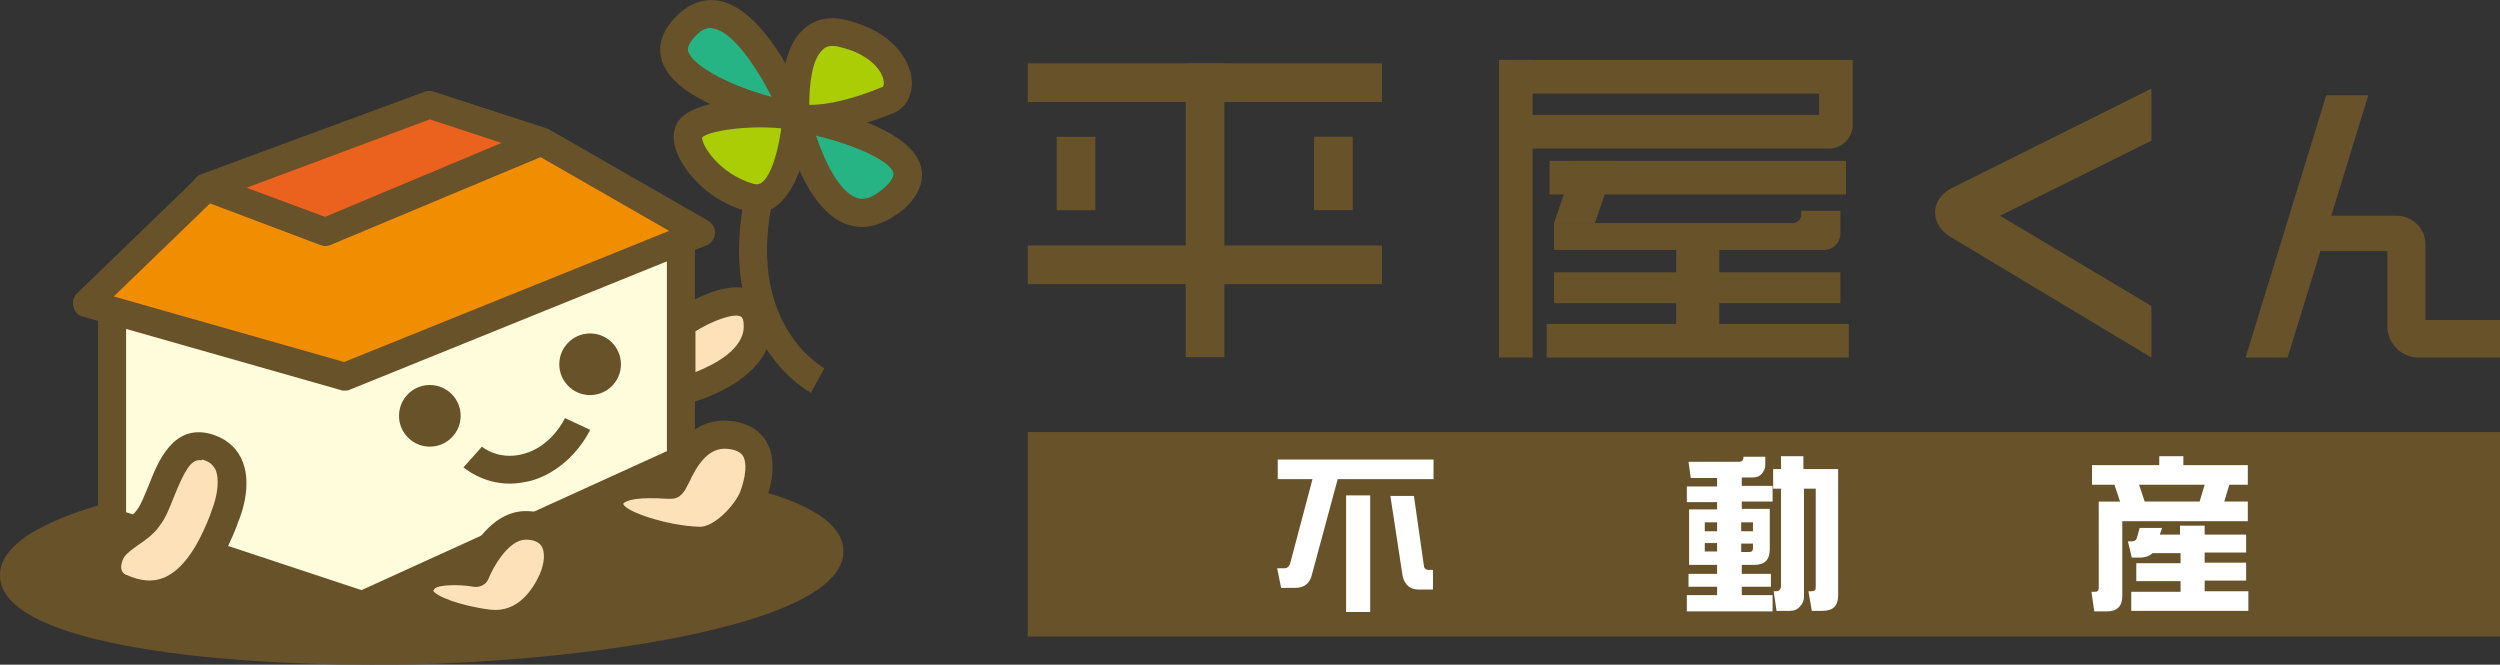 <svg id="レイヤー_1" xmlns="http://www.w3.org/2000/svg" viewBox="0 0 446.1 118.6"><rect x="0" y="0" width="446.1" height="118.6" fill="#333333" stroke="none"/><style>.st0{fill:#68522a}.st1{fill:#fffcdb}.st2{fill:#f18d00}.st3{fill:#eb611e}.st4{fill:#fde2b9}.st5{fill:#aacd06}.st6{fill:#27b484}.st7{fill:#fff}</style><ellipse transform="matrix(1 -.031 .031 1 -3.087 2.387)" class="st0" cx="75.2" cy="100.5" rx="72.8" ry="15.5"/><path class="st0" d="M66.1 118.6c-29.3 0-65.8-3.9-66.1-15.8-.4-13.2 44.4-19.4 74.7-20.3 30.2-.9 75.4 2.5 75.8 15.7.4 13.2-44.4 19.4-74.7 20.3-3.1.1-6.3.1-9.7.1zm19.8-31.3c-3.5 0-7.2.1-11 .2-46.2 1.4-70 10.6-69.9 15.2.1 4.5 24.5 12.2 70.6 10.8 46.1-1.4 70-10.6 69.8-15.2-.1-4.2-20.6-11-59.5-11z"/><path class="st1" d="M20 56.1v37.1l44.7 14.7L121.6 82V43.8z"/><path class="st0" d="M64.7 110.4c-.3 0-.5 0-.8-.1L19.2 95.6c-1-.3-1.7-1.3-1.7-2.4V56.1c0-1.3.9-2.3 2.2-2.5l101.5-12.4c.7-.1 1.4.1 2 .6.5.5.8 1.2.8 1.9V82c0 1-.6 1.9-1.5 2.3l-56.9 25.9c-.2.2-.6.2-.9.2zm-42.2-19l42 13.9L119 80.5V46.6L22.5 58.3v33.1z"/><path class="st2" d="M15.4 54.1l46.1 13.1 63.6-25.6-28.4-16.3-20-6.6-39.8 14.7z"/><path class="st0" d="M61.5 69.7c-.2 0-.5 0-.7-.1l-46-13.1c-.9-.2-1.5-.9-1.7-1.8-.2-.9 0-1.8.7-2.4l21.4-20.7c.2-.2.5-.4.9-.5l39.8-14.7c.5-.2 1.1-.2 1.6 0l20 6.5c.2.1.3.1.5.2l28.4 16.3c.8.5 1.3 1.4 1.2 2.3s-.7 1.8-1.6 2.1L62.5 69.5c-.3.2-.7.2-1 .2zM20.3 52.9l41.1 11.7 58-23.4-23.7-13.6-18.9-6.2-38.6 14.2-17.9 17.3z"/><path class="st3" d="M96.7 25.3L58 41.4l-21.1-8 39.8-14.7z"/><path class="st0" d="M58 43.9c-.3 0-.6-.1-.9-.2l-21.2-8c-1-.4-1.6-1.3-1.6-2.3s.7-2 1.6-2.3l39.8-14.7c.5-.2 1.1-.2 1.6 0l20 6.5c1 .3 1.7 1.2 1.7 2.3 0 1-.6 2-1.5 2.4L59 43.7c-.3.1-.6.2-1 .2zM44 33.5l14 5.2 31.5-13.2-12.8-4.2L44 33.5z"/><path class="st4" d="M36.9 79.8c6.2 1.6 4.9 8.5 3.3 12.6-1.7 4-6.7 18-18.5 12.7-3-1.3-2.9-4.7-1.6-6.8 1.5-2.4 4.7-3.4 6.5-5.9 2.8-3.9 3.9-14.3 10.3-12.6z"/><path class="st0" d="M26.7 108.8c-1.9 0-4-.5-6.1-1.4-1.8-.8-3.1-2.3-3.7-4.1-.6-2-.3-4.4 1-6.4 1-1.6 2.5-2.7 3.9-3.6 1.1-.8 2.1-1.5 2.7-2.4.7-.9 1.3-2.6 2-4.2 1.7-4.4 4.4-11 11-9.3 2.5.7 4.4 2.1 5.5 4.3 2.1 4.2.3 9.6-.6 11.7l-.2.6c-1.4 3.4-4.6 11.4-11.1 14-1.4.5-2.9.8-4.4.8zm8.9-26.7c-1.6 0-2.7 2-4.5 6.4-.8 2-1.5 3.9-2.6 5.3-1.1 1.6-2.6 2.6-3.9 3.5-1.1.8-2 1.4-2.5 2.2-.4.7-.6 1.6-.4 2.2.1.3.3.7.9.9 2.5 1.1 4.6 1.3 6.6.5 4.5-1.8 7.2-8.4 8.3-11.2l.2-.6c1.2-3 1.5-6 .7-7.6-.3-.5-.8-1.3-2.3-1.7-.1.2-.3.1-.5.1z"/><path class="st4" d="M121.6 69.8s14.1-3.3 13.6-12.1-13.6 0-13.6 0v12.1z"/><path class="st0" d="M121.6 72.3c-.6 0-1.1-.2-1.6-.5-.6-.5-.9-1.2-.9-2V57.7c0-.8.4-1.6 1.1-2.1 1.5-1 9.5-6.1 14.3-3.7 1.4.7 3 2.2 3.2 5.6.6 10.8-14.9 14.5-15.5 14.7-.3.1-.4.1-.6.1zm2.5-13.2v7.3c3.5-1.4 8.9-4.2 8.6-8.5 0-.4-.1-1.2-.5-1.4-1.2-.7-5 .7-8.1 2.6z"/><path class="st0" d="M144.7 70.1c-.7-.4-16.6-9.3-12-34l4.9.9c-3.9 21 8.9 28.4 9.5 28.7l-2.4 4.4z"/><path class="st5" d="M142.1 20.9s-.9 16.6-8.4 14.3c-7.5-2.2-12-9.3-10.5-12 1.4-2.6 11.7-3.7 18.9-2.3z"/><path class="st0" d="M135 37.9c-.7 0-1.4-.1-2.1-.3-6.2-1.8-10.4-6.4-12-10.1-.9-2.1-.9-4-.1-5.5 2.6-4.7 15.5-4.8 21.6-3.6l2.1.4-.1 2.2c-.6 11.5-5 15.1-5.8 15.7-1 .8-2.2 1.2-3.6 1.2zm-9.7-13.4c-.2 1.3 3 6.5 9.1 8.3.8.2 1.2 0 1.5-.2 1.8-1.3 3-5.9 3.5-9.7-6.3-.6-12.9.5-14.1 1.6zm0 .1z"/><path class="st6" d="M142.1 20.9s-28.4-5.7-20.4-15.4c9.6-11.8 20.4 15.4 20.4 15.4z"/><path class="st0" d="M146.1 24.2l-4.5-.9c-3.4-.7-20.7-4.5-23.4-12.2-.6-1.7-.8-4.3 1.6-7.2 3-3.7 6.2-4.1 8.3-3.8 8.8 1.4 15.6 18 16.3 19.9l1.7 4.2zM126.8 5c-.8 0-1.8.3-3.2 2-1.1 1.4-.9 2.1-.7 2.4.7 1.9 5.7 5.4 14.8 7.9-2.9-5.7-7.1-11.7-10.4-12.2-.2-.1-.3-.1-.5-.1z"/><path class="st5" d="M142.1 20.9s-1.8-17.5 8.5-15 11.4 10.5 7.9 11.9c-3.5 1.4-11.5 4.3-16.4 3.1z"/><path class="st0" d="M144.8 23.7c-1.2 0-2.3-.1-3.3-.4l-1.7-.4-.2-1.7c-.1-1.2-1.1-11.8 3.9-16.1 1.4-1.2 3.8-2.5 7.6-1.5 8.1 2 11.3 7 11.6 10.7.2 2.7-1.1 5-3.3 5.9-3.5 1.4-9.6 3.5-14.6 3.5zm-.4-5c3.1.1 7.8-1 13.1-3.2.1-.1.3-.4.2-.9-.2-2.1-2.7-5-7.8-6.2-1.8-.5-2.7 0-3.1.5-1.9 1.6-2.4 6.2-2.4 9.8z"/><path class="st6" d="M142.1 20.9s28.2 5 17.3 14.5c-11.9 10.4-17.3-14.5-17.3-14.5z"/><path class="st0" d="M153.8 40.5c-1 0-1.8-.2-2.5-.4-7.9-2.6-11.3-17-11.6-18.6l-.8-3.7 3.7.7c3.3.6 19.6 3.8 21.7 11.1.5 1.8.4 4.7-3.1 7.8-2.9 2.3-5.4 3.1-7.4 3.1zm-8.2-16.3c1.6 4.7 4.2 10.1 7.3 11.1.5.2 2.1.7 4.9-1.8.7-.6 1.8-1.8 1.6-2.7-.7-2.2-7.1-5-13.8-6.6z"/><path class="st4" d="M75.6 103.5c1.9-2.5 9.3-1.3 9.3-1.3s3.4-8.4 8.9-8.4 7 4.7 4.8 9.8c-2 4.5-5.7 8.4-11.2 7.8s-15.4-3.2-11.8-7.9z"/><path class="st0" d="M88.4 113.9c-.4 0-.9 0-1.3-.1-2.9-.3-12.3-1.7-14.4-6.5-.4-1-.9-3.1.9-5.4 2.1-2.7 6.9-2.8 9.8-2.5 1.5-2.9 5-8.2 10.4-8.2 3.1 0 5.5 1.2 7 3.4 1.7 2.6 1.7 6.2.1 9.9-2.6 5.9-7.2 9.4-12.5 9.4zM77.6 105c-.2.3-.3.4-.3.4.4.9 4.6 2.7 10.3 3.4 4.9.5 7.5-3.7 8.7-6.3.9-2.1 1-4 .3-5.1-.5-.7-1.4-1.1-2.8-1.1-3.1 0-5.9 5.1-6.6 6.9-.4 1.1-1.6 1.7-2.7 1.5-2.9-.5-6.3-.3-6.9.3zm0 0zm0 0z"/><path class="st4" d="M108.7 89.4c.8-4.2 10.1-2.9 10.9-2.9s3.2-9.7 10.5-8.9c7.3.8 5.5 7.9 4.3 10.9-1.1 3-5.6 8.1-9.7 7.9s-16.9-2.3-16-7z"/><path class="st0" d="M124.9 99h-.3c-2.6-.1-13.8-1.5-17.3-5.9-1-1.3-1.4-2.7-1.1-4.2 1.1-5.4 8.5-5.2 12.1-5 1.5-2.9 4.8-9.5 12-8.8 3.7.4 5.6 2.2 6.4 3.6 2.1 3.5.9 8.2-.1 10.7-1.2 3.6-6.2 9.6-11.7 9.6zm-9-10.1c-4.2 0-4.7 1-4.7 1 .4 1.4 7.8 3.9 13.6 4.1 2.6.1 6.3-3.8 7.3-6.3 1-2.7 1.2-5.1.5-6.3-.2-.3-.7-1.1-2.7-1.3-3.5-.4-5.5 2.9-7 6.1-.7 1.4-1.4 2.8-3.1 2.8h-.8c-1.3-.1-2.3-.1-3.1-.1z"/><circle class="st0" cx="76.7" cy="74.2" r="5.5"/><circle class="st0" cx="105.3" cy="65" r="5.5"/><path class="st0" d="M91 86.3c-5 0-8.1-2.8-8.3-2.9l3.3-3.7c.1.1 3 2.5 7.4 1.3 5-1.3 7.4-6.3 7.4-6.4l4.5 2.1c-.1.3-3.4 7.1-10.6 9.1-1.3.3-2.5.5-3.7.5zm92.4-75h63.2v6.9h-63.2zm93.1 17.4h52.9v6h-52.9zm-.5 29.1h53.9v6H276zm1.3-9.2h51.1v5.5h-51.1z"/><path transform="rotate(90 270.45 37.232)" class="st0" d="M243.9 34.2H297v6h-53.1z"/><path transform="rotate(90 302.915 52.079)" class="st0" d="M294.2 48.2h17.4v7.7h-17.4z"/><path class="st0" d="M321.4 37.7v.6c0 .8-.7 1.5-1.5 1.5h-42.6v4.8h48.2c1.6 0 2.9-1.3 2.9-2.9v-4.1h-7zm-51-27v6h54.2v3.8h-54.2v6h56c2.3 0 4.2-1.9 4.2-4.2V10.7h-60.2z"/><path class="st0" d="M277.3 39.8l3.8-11.1h7.3l-3.8 11.1zm-93.9 4h63.2v6.9h-63.2z"/><path transform="rotate(90 215.024 37.552)" class="st0" d="M188.8 34.1h52.4V41h-52.4z"/><path class="st0" d="M400.7 63.8L415.1 17h7.5l-14.4 46.8z"/><path transform="rotate(90 191.975 30.986)" class="st0" d="M185.4 27.5h13.1v6.9h-13.1z"/><path transform="rotate(90 237.891 30.986)" class="st0" d="M231.3 27.5h13.1v6.9h-13.1z"/><path class="st0" d="M383.9 15.8l-35.3 17.6s-3.3 1.3-3.3 4.5 3.3 4.7 3.3 4.7l35.3 21.2v-9.2l-27-16.1 27-13.4v-9.3zm48.9 41.3V43.6c0-2.8-2.3-5.1-5.1-5.1h-15v6.3H426v13.4c0 3.1 2.5 5.6 5.6 5.6h14.5v-6.7h-13.3zm-249.4 20h262.7v36.5H183.4z"/><path class="st7" d="M255.8 85.5h-17.1l-4.7 17.4c-.4 1.3-1.4 2-2.9 2h-2.5l-.7-3.5h1.3c.5 0 .8-.3 1-.8l4-15.1H228V82h27.8v3.5zm-11.3 2.9v20.8h-4.3V88.4h4.3zm9.6 12.7c.1.4.4.6.9.6h.7v3.5h-2.6c-1.4 0-2.4-.8-2.8-2.3l-2.2-14.4h4.2l1.8 12.6zm46.9 5.1h5.4v-1.5h-5.1v-2.3h5.1v-1.6h-5v-9.9h5v-1.3H301v-2.8h5.4v-1.5h-4.7l-.4-2.9h9c.3 0 .5-.1.6-.2s.2-.4.2-.6v-.1h3.9V83c0 .5-.2 1-.6 1.5-.4.5-1 .7-1.6.7h-2v1.5h5.5v2.8h-5.5v1.3h5V98c0 1.9-.9 2.8-2.8 2.8h-2.2v1.6h5.2v2.3h-5.2v1.5h5.5v2.9H301v-2.9zm3.2-13v1.6h2.2v-1.6h-2.2zm0 3.7v1.5h2.2v-1.5h-2.2zm8.6-2.1v-1.6h-2.1v1.6h2.1zm-.7 3.7c.5 0 .7-.2.7-.7V97h-2.1v1.5h1.4zm13.1 10.5h-1.9l-.6-3.5h.6c.5 0 .7-.2.7-.7V87.2h-2.1v19.3c0 .6-.2 1.2-.7 1.7-.5.6-1.1.8-1.8.8H317l-.5-3.5h.4c.3 0 .6-.1.7-.3.1-.1.2-.4.2-.6V87.2h-1.4v-3.5h1.4v-2.3h4v2.3h6.2v22.5c0 1.9-.9 2.8-2.8 2.8zm48-3.4h.6c.5 0 .7-.2.7-.7V89.5h3.8l-1-3h-4V83h12v-1.6h4.3V83h11.5v3.5h-3.3l-.9 3h4.2V93h-22.4v13.3c0 1.9-.9 2.8-2.8 2.8h-2.2l-.5-3.5zm7.1 0h8.8v-1.9h-7.9v-3.2h7.9v-1.8h-5c-.5.5-1.3.8-2.3.8h-1.4l-.7-2.9h.7c.5 0 .8-.2.9-.6l.5-1.8h4l-.4 1.2h3.6v-1.6h4.4v1.6h7.4v3.2h-7.4v1.8h7.4v3.2h-7.4v1.9h7.8v3.5h-20.9v-3.4zm12.2-16.1l.9-3h-11.7l1 3h9.8z"/></svg>